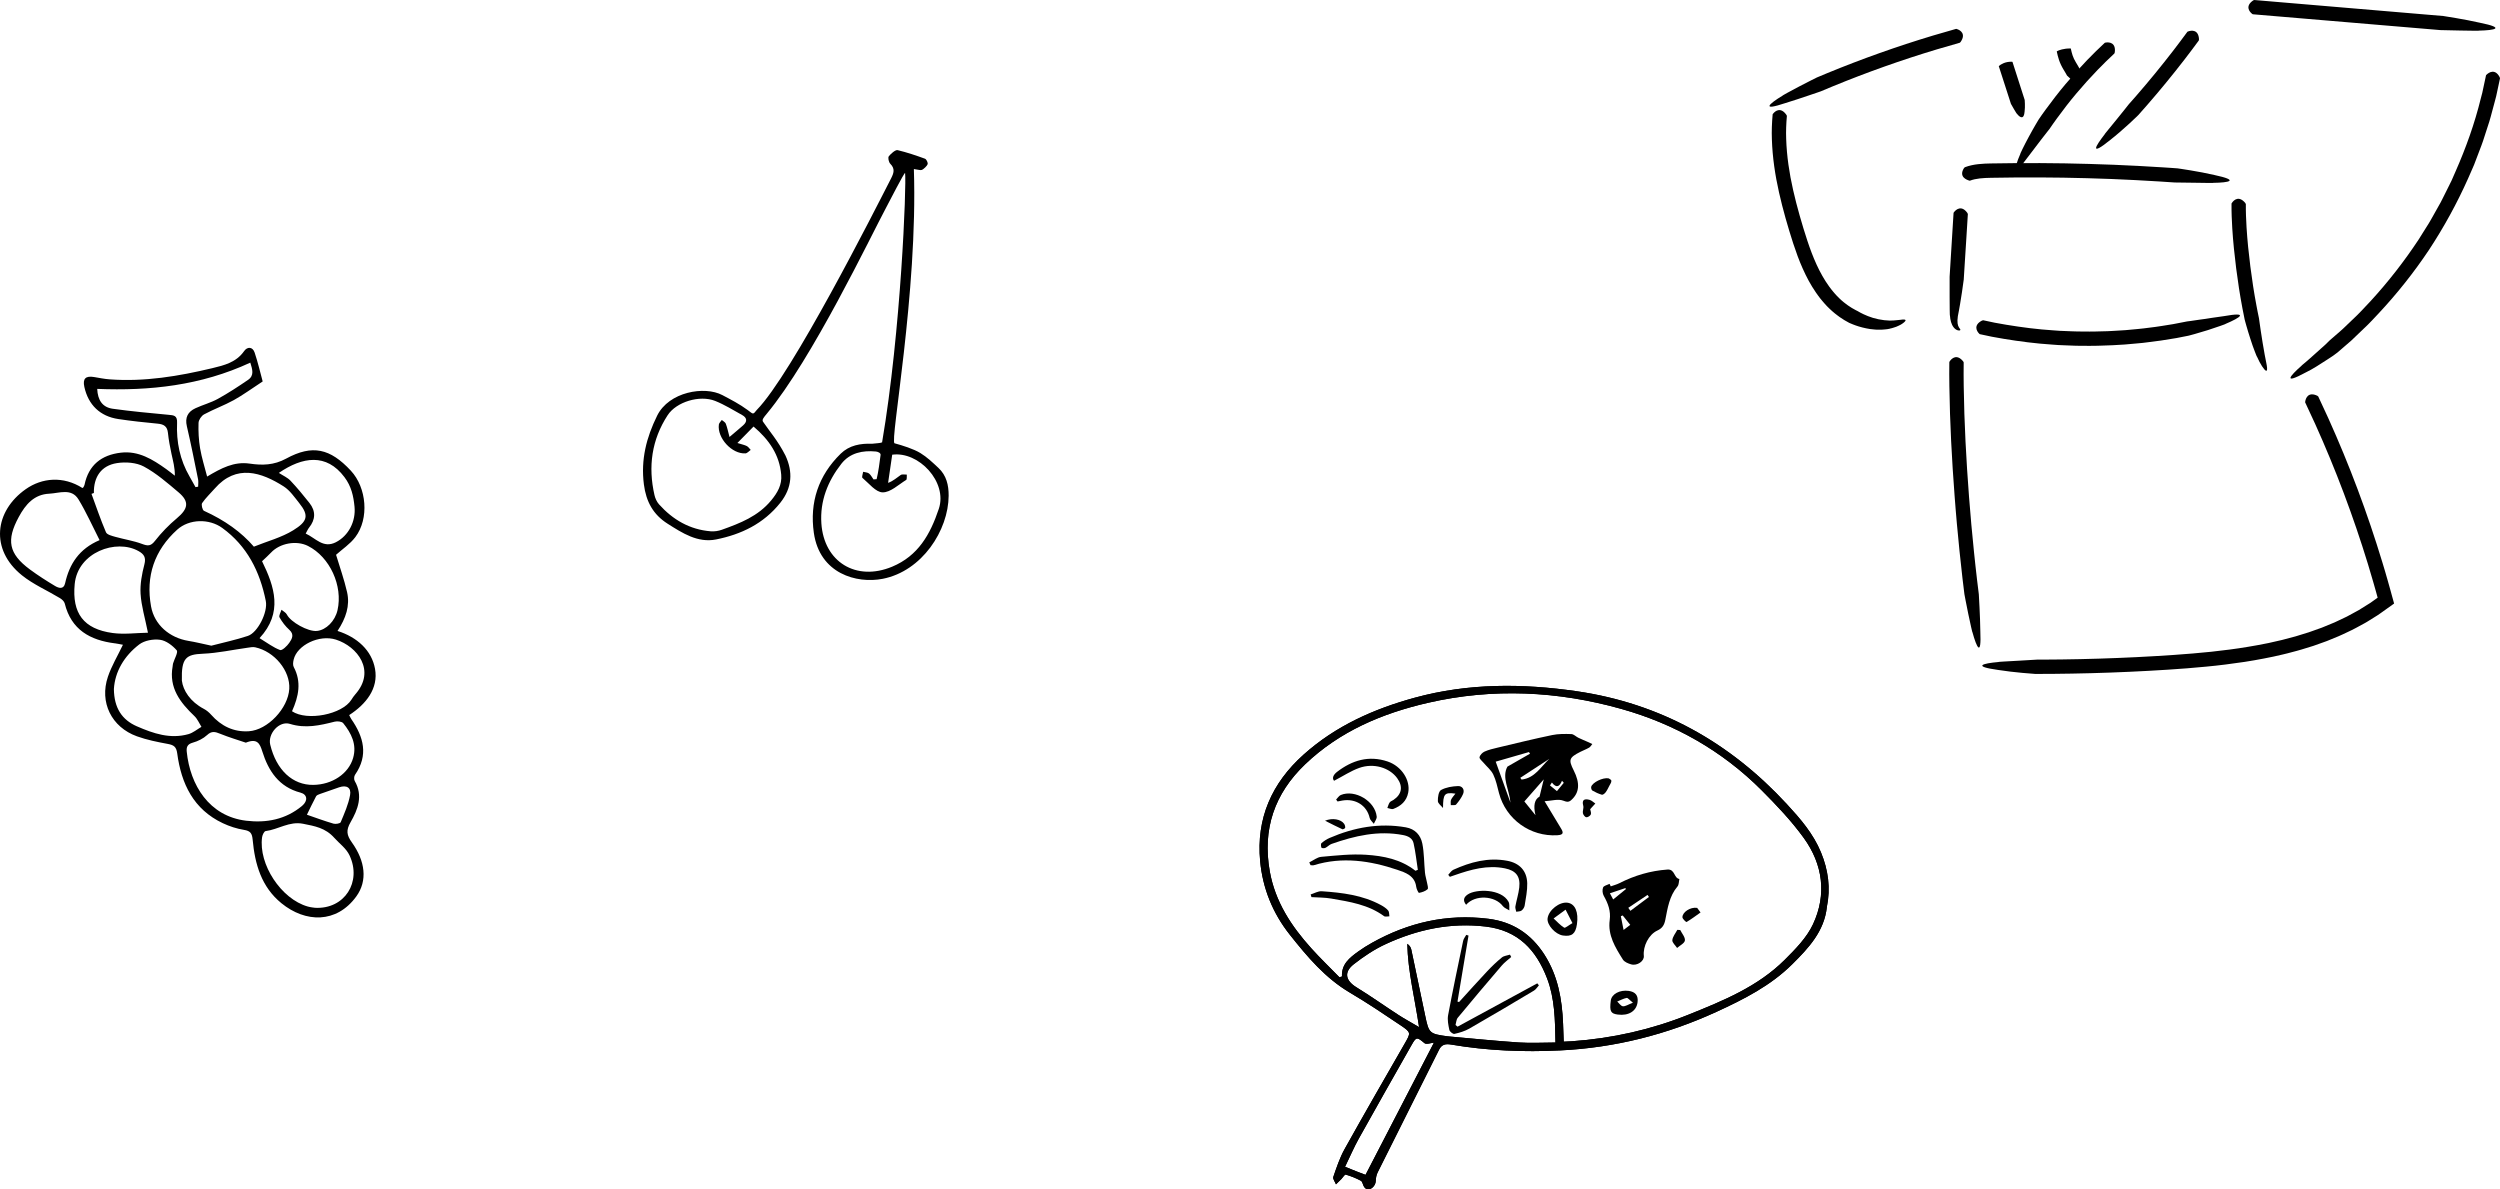 <?xml version="1.0" encoding="UTF-8"?>
<svg id="_レイヤー_2" data-name="レイヤー 2" xmlns="http://www.w3.org/2000/svg" width="218.598" height="104" xmlns:xlink="http://www.w3.org/1999/xlink" viewBox="0 0 218.598 104">
  <defs>
    <clipPath id="clippath">
      <path d="M159.741,79.305c-.229,2.128-1.599,3.588-3.024,5.003-1.9,1.886-4.244,3.071-6.645,4.172-4.335,1.988-8.886,3.134-13.638,3.367-3.197.157-6.4.029-9.568-.514-.476-.082-.809-0-1.032.446-1.793,3.581-3.592,7.159-5.377,10.744-.112.225-.155.502-.164.756-.013.378-.385.779-.745.713-.105-.019-.217-.129-.28-.227-.107-.167-.132-.443-.274-.52-.419-.228-.872-.406-1.33-.541-.08-.024-.245.257-.377.392-.153.157-.313.308-.47.462-.085-.219-.292-.48-.234-.649.285-.826.563-1.67.985-2.429,1.715-3.08,3.477-6.135,5.235-9.192.565-.983.604-1.002-.347-1.642-1.451-.976-2.904-1.955-4.409-2.842-2.169-1.278-3.737-3.145-5.268-5.074-1.503-1.896-2.372-4.06-2.595-6.436-.35-3.728,1.017-6.817,3.79-9.303,2.809-2.519,6.157-4.008,9.743-4.988,4.666-1.274,9.401-1.254,14.153-.562,7.321,1.066,13.386,4.471,18.377,9.877,1.179,1.277,2.306,2.578,2.98,4.216.635,1.544.852,3.118.512,4.771ZM117.118,85.45c.074-.022.148-.044.222-.066-.053-1.082.67-1.637,1.403-2.171.388-.283.8-.537,1.219-.772,3.169-1.775,6.543-2.556,10.176-2.105,2.146.267,3.755,1.337,4.912,3.148,1.174,1.839,1.537,3.888,1.624,6.015.021.517.038,1.035.057,1.583.29-.014.507-.022.724-.037,3.524-.247,6.935-1.015,10.208-2.332,3.011-1.211,6.039-2.443,8.392-4.788.936-.933,1.927-1.94,2.473-3.109,1.212-2.596.864-5.226-.8-7.535-1.082-1.5-2.379-2.862-3.69-4.177-3.447-3.456-7.613-5.806-12.265-7.116-5.554-1.564-11.235-1.841-16.907-.537-4.002.92-7.718,2.487-10.741,5.373-2.682,2.561-3.754,5.671-3.097,9.365.472,2.656,1.88,4.787,3.634,6.733.786.872,1.635,1.687,2.455,2.527ZM124.082,89.81c-.377-2.543-.979-4.87-1.03-7.284.212.149.314.325.354.515.411,1.925.813,3.853,1.214,5.78.316,1.52.374,1.578,1.908,1.787.065.009.131.015.196.021,2.028.179,4.054.389,6.085.524,1.056.07,2.122.007,3.2.004-.037-1.979-.057-3.846-.736-5.617-.95-2.477-2.529-4.181-5.347-4.52-3.084-.371-5.974.25-8.741,1.522-1.002.461-1.949,1.092-2.819,1.775-.88.691-.708,1.428.234,2.007,1.245.765,2.437,1.615,3.664,2.411.543.353,1.115.662,1.819,1.075ZM125.382,91.169c-.249.02-.662.181-.826.044-.658-.549-.711-.578-1.134.169-1.541,2.72-3.087,5.438-4.607,8.17-.432.777-.783,1.6-1.205,2.471.383.154.68.278.98.395.319.125.641.244.811.309,2.02-3.904,4.011-7.751,5.981-11.558Z"/>
    </clipPath>
  </defs>
  <g id="_レイヤー_1-2" data-name="レイヤー 1">
    <g>
      <path d="M79.908,14.782c.358,10.854-2.123,23.861-1.689,23.979.689.188,1.651.484,2.262.856.578.352,1.083.836,1.581,1.303.693.651.892,1.499.887,2.425-.017,3.027-2.323,6.592-5.762,7.265-2.286.447-5.517-.448-6.026-4.02-.379-2.659.398-5.011,2.346-6.917.763-.746,1.737-.909,2.75-.872.351-.047.73-.047.872-.121,1.656-9.722,2.141-22.57,2.011-23.557-.091-.014-1.34,2.434-1.627,2.971-1.39,2.594-6.479,13.281-10.472,18.09-.275.331-.421.507-.332.678.595.879,1.29,1.639,1.971,2.972.658,1.423.596,2.809-.448,4.124-1.458,1.836-3.423,2.774-5.623,3.212-1.598.318-2.947-.559-4.239-1.38-1.251-.795-1.874-1.915-2.069-3.435-.278-2.17.219-4.098,1.16-6.01,1.03-2.091,4.142-2.617,5.697-1.8.761.4,1.533.801,2.22,1.31.5.371.447.429.798-.014,3.067-3.121,10.274-17.378,11.733-20.228.244-.477.374-.853-.062-1.293-.138-.139-.223-.535-.13-.653.145-.185.565-.588.773-.538.811.194,1.606.463,2.39.749.128.047.269.343.233.477-.035.13-.351.455-.523.507-.127.038-.286-.027-.681-.08ZM63.788,38.208c.471-.4.835-.7,1.189-1.013.38-.335.355-.662-.087-.906-.775-.428-1.535-.904-2.353-1.231-1.364-.544-3.401.088-4.154,1.243-1.405,2.154-1.724,4.503-1.157,6.986.066.287.203.594.398.811,1.208,1.347,2.687,2.211,4.52,2.359.319.026.669-.025.971-.134,1.6-.573,3.169-1.177,4.313-2.563.564-.683.959-1.371.881-2.255-.152-1.731-1.047-3.043-2.418-4.208-.466.474-.889.905-1.413,1.439.407.127.631.169.825.269.135.07.228.22.339.335-.153.105-.301.293-.459.303-1.181.073-2.482-1.342-2.326-2.52.019-.143.169-.268.258-.401.121.108.299.193.35.328.128.338.199.698.322,1.158ZM76.374,41.919c.092-.006.185-.013.277-.019.153-.622.267-1.489.347-2.121.021-.168-.221-.28-.412-.299-1.16-.112-2.268.114-3.02,1.075-1.187,1.519-1.878,3.253-1.746,5.212.227,3.378,3.044,5.092,6.185,3.786,2.273-.946,3.335-2.817,4.085-5.064.78-2.338-1.756-5.049-4.076-4.73-.122.839-.241,1.651-.359,2.463.46-.166.762-.459,1.105-.69.127-.085.351-.026.531-.032-.016.16.025.415-.058.466-.673.414-1.372,1.095-2.056,1.086-.598-.007-1.199-.789-1.766-1.266-.075-.063.036-.348.061-.531.174.046.384.047.514.149.164.128.263.339.39.514Z"/>
      <path d="M10.05,56.254c-2.171-.273-3.822-1.188-4.39-3.488-.045-.181-.244-.361-.417-.466-1.108-.67-2.328-1.194-3.326-1.997-2.802-2.256-2.395-5.61.333-7.53,1.426-1.003,3.285-1.163,4.955-.103.032-.021.066-.031.078-.052.041-.073.091-.148.108-.228.357-1.732,1.486-2.612,3.179-2.809,1.547-.18,2.777.588,3.965,1.437.257.184.502.384.753.577.01-.718-.164-1.306-.292-1.904-.13-.608-.248-1.223-.311-1.841-.058-.568-.359-.754-.886-.804-1.154-.109-2.309-.233-3.455-.405-1.596-.239-2.623-1.238-2.969-2.811-.159-.724.113-.99.865-.86.445.077.891.167,1.34.2,3.057.227,6.04-.273,8.993-.98,1.035-.248,2.089-.509,2.774-1.492.274-.394.741-.397.918.131.289.862.493,1.753.703,2.524-.965.63-1.718,1.186-2.529,1.634-.837.462-1.748.789-2.59,1.243-.237.127-.48.486-.489.747-.024.739.012,1.492.136,2.221.142.836.405,1.653.614,2.472,1.236-.734,2.35-1.334,3.728-1.132,1.091.16,2.108.146,3.176-.435,2.305-1.255,3.852-.891,5.661,1.051,1.391,1.493,1.619,4.193.395,5.811-.463.612-1.145,1.059-1.686,1.545.32,1.064.708,2.147.963,3.262.271,1.187-.103,2.289-.834,3.397,1.721.545,2.989,1.703,3.279,3.314.31,1.721-.787,3.09-2.259,4.043.079.152.121.257.183.348,1.08,1.56,1.52,3.156.327,4.874-.089.129-.105.405-.027.538.751,1.294.273,2.502-.361,3.605-.41.713-.348,1.126.119,1.779,1.155,1.617,1.389,3.333.374,4.723-1.729,2.367-4.439,2.295-6.54.584-1.757-1.431-2.319-3.424-2.516-5.551-.052-.559-.192-.771-.757-.862-.634-.102-1.271-.31-1.853-.585-2.568-1.211-3.631-3.451-3.986-6.102-.078-.585-.304-.732-.82-.828-.912-.169-1.835-.353-2.704-.667-2.224-.803-3.291-2.974-2.537-5.206.319-.945.847-1.82,1.314-2.798-.257-.047-.475-.098-.695-.126ZM21.681,55.6c.837-.277,1.76-2.059,1.559-3.058-.515-2.564-1.63-4.803-3.809-6.381-1.149-.832-2.891-.791-3.936.152-1.995,1.801-2.765,4.075-2.287,6.712.292,1.611,1.615,2.741,3.269,3.014.637.105,1.265.263,2.003.419,1.029-.27,2.135-.504,3.201-.857ZM17.831,61.987c.236.124.455.31.633.511.878.991,1.967,1.526,3.291,1.442,1.652-.104,3.44-2.011,3.539-3.702.093-1.578-1.285-3.272-2.983-3.639-.209-.045-.444.008-.664.038-1.305.18-2.604.471-3.914.525-1.472.06-1.885.376-1.83,2.351.102.852.726,1.846,1.927,2.474ZM19.244,64.157c-.429-.175-.732-.26-1.131.111-.338.314-.805.543-1.254.668-.472.132-.572.382-.53.796.292,2.9,1.951,5.64,5.189,6.03,1.774.214,3.469-.106,4.896-1.298.525-.439.471-.997-.135-1.156-1.894-.496-2.808-1.897-3.346-3.611-.216-.688-.44-1.162-1.438-.759-.673-.229-1.478-.466-2.252-.781ZM30.572,74.813c-.301-.646-.887-1.041-1.332-1.543-.788-.888-1.717-1.034-2.737-1.24-1.2-.242-2.173.5-3.279.64-.126.016-.279.334-.306.528-.33,2.381,1.673,5.416,3.994,6.068.269.076.554.096.646.112,2.591.13,4.079-2.277,3.014-4.564ZM6.861,43.665c-.613-1.008-1.684-.537-2.554-.497-1.313.061-2.064.92-2.669,2.04-1.092,2.021-.897,3.202.983,4.589.704.52,1.446.994,2.197,1.443.314.187.749.322.874-.238.378-1.691,1.229-3.013,3.015-3.773-.635-1.244-1.167-2.449-1.846-3.565ZM22.694,55.799c.687.418,1.208.822,1.798,1.04.174.064.613-.353.805-.635.223-.326.462-.716.005-1.128-.342-.308-.637-.693-.861-1.094-.081-.145.106-.44.171-.666.161.139.385.246.473.421.329.657,1.852,1.511,2.628,1.432.807-.082,1.582-.864,1.799-1.815.486-2.13-.671-4.65-2.578-5.615-1.013-.513-2.465-.247-3.237.581-.228.245-.482.465-.783.753,1.092,2.228,1.847,4.498-.22,6.726ZM9.268,46.543c.092.213.524.315.818.399.774.219,1.583.338,2.333.618.495.184.756.214,1.123-.255.567-.725,1.221-1.401,1.927-1.991.994-.831,1.106-1.454.141-2.267-.964-.812-1.933-1.663-3.031-2.253-.658-.354-1.595-.419-2.357-.3-1.373.216-2.039,1.216-2.013,2.612-.07.026-.139.052-.209.078.414,1.124.796,2.261,1.268,3.36ZM11.978,63.512c1.432.625,2.909,1.129,4.498.681.407-.115.76-.42,1.138-.638-.199-.315-.346-.686-.608-.935-1.252-1.192-2.251-2.476-1.911-4.358.015-.083.013-.171.037-.251.118-.397.463-.984.319-1.149-.369-.424-.928-.848-1.459-.92-.587-.079-1.361.059-1.819.409-1.323,1.011-2.124,2.39-2.214,3.9.019,1.656.703,2.689,2.017,3.262ZM12.292,51.938c-.053-.855.115-1.748.333-2.587.158-.608-.032-.892-.507-1.161-1.955-1.105-5.325.101-5.587,2.884-.241,2.547.769,3.927,3.319,4.276,1.007.138,2.054-.009,3.087-.026-.263-1.313-.579-2.342-.644-3.386ZM25.637,46.369c1.263-.778,1.393-1.296.532-2.372-.417-.522-.818-1.117-1.363-1.465-1.952-1.244-4.143-1.973-6.027.183-.37.424-.789.813-1.105,1.274-.092.135.025.614.163.677q2.732,1.238,4.361,3.134c1.185-.478,2.409-.797,3.439-1.431ZM30.727,61.181c.104-.167.217-.332.348-.48,1.819-2.061.174-4.177-1.702-4.774-1.463-.466-3.399.485-3.695,1.745-.049.208-.086.478.005.649.693,1.304.434,2.568-.15,3.87,1.314.883,4.387.285,5.194-1.01ZM8.5,34.005c.046.994.464,1.611,1.357,1.736,1.616.226,3.243.374,4.869.528.464.044.787.047.758.705-.074,1.653.247,3.241,1.092,4.693.178.306.346.618.519.927.077-.013.154-.026.231-.039,0-.215.036-.437-.006-.644-.315-1.549-.62-3.101-.981-4.64-.181-.772.089-1.272.759-1.579.641-.294,1.337-.478,1.951-.816.91-.502,1.785-1.074,2.643-1.662.561-.384.374-.921.195-1.506-4.331,2.009-8.803,2.482-13.386,2.296ZM30.877,66.274c.34-1.172-.156-2.158-.864-3.038-.123-.153-.519-.193-.751-.134-1.292.327-2.547.618-3.907.195-.944-.294-1.957.863-1.726,1.818.537,2.217,1.956,3.54,3.769,3.515,1.645-.023,3.077-.967,3.48-2.356ZM29.363,47.415c1.114-.562,1.762-1.832,1.636-3.111-.092-.932-.272-1.773-.883-2.587-1.58-2.103-3.661-1.784-5.732-.367.378.246.755.406,1.013.678.586.62,1.132,1.281,1.661,1.951.568.719.536,1.452-.041,2.168-.101.126-.162.284-.287.508.874.398,1.525,1.32,2.632.761ZM29.153,72.018c.192.057.589-.009.637-.125.322-.771.672-1.553.82-2.366.122-.666-.309-.907-.958-.685-.559.191-1.118.382-1.674.583-.124.045-.286.103-.34.203-.294.552-.561,1.12-.801,1.611.736.253,1.518.543,2.316.778Z"/>
      <g>
        <g>
          <path d="M159.741,79.305c-.229,2.128-1.599,3.588-3.024,5.003-1.9,1.886-4.244,3.071-6.645,4.172-4.335,1.988-8.886,3.134-13.638,3.367-3.197.157-6.4.029-9.568-.514-.476-.082-.809-0-1.032.446-1.793,3.581-3.592,7.159-5.377,10.744-.112.225-.155.502-.164.756-.013.378-.385.779-.745.713-.105-.019-.217-.129-.28-.227-.107-.167-.132-.443-.274-.52-.419-.228-.872-.406-1.33-.541-.08-.024-.245.257-.377.392-.153.157-.313.308-.47.462-.085-.219-.292-.48-.234-.649.285-.826.563-1.67.985-2.429,1.715-3.08,3.477-6.135,5.235-9.192.565-.983.604-1.002-.347-1.642-1.451-.976-2.904-1.955-4.409-2.842-2.169-1.278-3.737-3.145-5.268-5.074-1.503-1.896-2.372-4.06-2.595-6.436-.35-3.728,1.017-6.817,3.79-9.303,2.809-2.519,6.157-4.008,9.743-4.988,4.666-1.274,9.401-1.254,14.153-.562,7.321,1.066,13.386,4.471,18.377,9.877,1.179,1.277,2.306,2.578,2.98,4.216.635,1.544.852,3.118.512,4.771ZM117.118,85.45c.074-.022.148-.044.222-.066-.053-1.082.67-1.637,1.403-2.171.388-.283.8-.537,1.219-.772,3.169-1.775,6.543-2.556,10.176-2.105,2.146.267,3.755,1.337,4.912,3.148,1.174,1.839,1.537,3.888,1.624,6.015.021.517.038,1.035.057,1.583.29-.014.507-.022.724-.037,3.524-.247,6.935-1.015,10.208-2.332,3.011-1.211,6.039-2.443,8.392-4.788.936-.933,1.927-1.94,2.473-3.109,1.212-2.596.864-5.226-.8-7.535-1.082-1.5-2.379-2.862-3.69-4.177-3.447-3.456-7.613-5.806-12.265-7.116-5.554-1.564-11.235-1.841-16.907-.537-4.002.92-7.718,2.487-10.741,5.373-2.682,2.561-3.754,5.671-3.097,9.365.472,2.656,1.88,4.787,3.634,6.733.786.872,1.635,1.687,2.455,2.527ZM124.082,89.81c-.377-2.543-.979-4.87-1.03-7.284.212.149.314.325.354.515.411,1.925.813,3.853,1.214,5.78.316,1.52.374,1.578,1.908,1.787.065.009.131.015.196.021,2.028.179,4.054.389,6.085.524,1.056.07,2.122.007,3.2.004-.037-1.979-.057-3.846-.736-5.617-.95-2.477-2.529-4.181-5.347-4.52-3.084-.371-5.974.25-8.741,1.522-1.002.461-1.949,1.092-2.819,1.775-.88.691-.708,1.428.234,2.007,1.245.765,2.437,1.615,3.664,2.411.543.353,1.115.662,1.819,1.075ZM125.382,91.169c-.249.02-.662.181-.826.044-.658-.549-.711-.578-1.134.169-1.541,2.72-3.087,5.438-4.607,8.17-.432.777-.783,1.6-1.205,2.471.383.154.68.278.98.395.319.125.641.244.811.309,2.02-3.904,4.011-7.751,5.981-11.558Z"/>
          <g clip-path="url(#clippath)">
            <path d="M159.741,79.305c.34-1.653.123-3.227-.512-4.771-.674-1.638-1.802-2.939-2.98-4.216-4.991-5.406-11.056-8.811-18.377-9.877-4.752-.692-9.487-.713-14.153.562-3.587.98-6.934,2.469-9.743,4.988-2.773,2.487-4.14,5.575-3.79,9.303.223,2.376,1.091,4.54,2.595,6.436,1.53,1.93,3.099,3.796,5.268,5.074,1.505.887,2.958,1.866,4.409,2.842.951.639.912.658.347,1.642-1.758,3.057-3.519,6.111-5.235,9.192-.423.759-.7,1.603-.985,2.429-.058.169.149.43.234.649.157-.154.316-.305.47-.462.132-.135.297-.416.377-.392.458.135.911.313,1.33.541.142.077.167.353.274.52.063.098.174.208.28.227.361.066.732-.335.745-.713.009-.255.052-.531.164-.756,1.785-3.585,3.584-7.163,5.377-10.744.223-.446.556-.528,1.032-.446,3.168.543,6.371.671,9.568.514,4.752-.233,9.303-1.379,13.638-3.367,2.401-1.101,4.745-2.286,6.645-4.172,1.425-1.415,2.795-2.875,3.024-5.003Z"/>
          </g>
        </g>
        <path d="M135.058,70.06c.553.918.985,1.648,1.431,2.37.242.391.217.569-.31.602-2.365.146-4.507-1.391-5.109-3.688-.144-.549-.258-1.12-.502-1.625-.186-.385-.558-.68-.842-1.019-.134-.16-.381-.351-.356-.488.035-.19.247-.408.438-.494.355-.161.745-.251,1.128-.342,1.591-.378,3.18-.769,4.78-1.102.545-.114,1.124-.106,1.685-.087.203.007.395.218.601.318.265.128.539.238.808.357.141.063.279.13.419.195-.09.107-.161.246-.275.313-.244.143-.514.24-.766.369-.993.505-1.057.69-.583,1.628.566,1.122.502,1.943-.209,2.584-.226.204-.384.184-.715.056-.436-.168-1.007.014-1.621.052ZM133.784,65.902c-.032-.047-.063-.095-.095-.142-.978.282-1.957.565-2.906.839.453,1.257.871,2.419,1.29,3.58-.094-1.134-.785-2.189-.267-3.144.767-.439,1.372-.786,1.978-1.133ZM134.617,69.652c.144-.589.25-1.028.367-1.505-.533.608-1.035,1.18-1.694,1.932.257.318.614.759.971,1.2q-.304-1.262.357-1.626ZM132.934,68.011c.037.051.074.103.111.154,1.154-.125,1.683-1.114,2.423-1.809-.845.552-1.689,1.104-2.534,1.655ZM135.696,68.422c-.055.085-.111.169-.166.254.202.167.404.333.607.5.2-.242.4-.485.599-.727-.052-.061-.104-.121-.156-.182-.208.505-.477.687-.884.155Z"/>
        <path d="M140.842,77.503c.255-.093.523-.16.763-.282,1.321-.673,2.707-1.081,4.195-1.188.672-.048.549.746,1.044.826-.052.221-.035.499-.166.653-.718.847-.862,1.895-1.065,2.918-.089.448-.258.734-.694.935-.76.35-1.272,1.381-1.184,2.22.047.45-.577.891-1.11.738-.262-.075-.587-.208-.719-.417-.66-1.054-1.337-2.123-1.154-3.459.107-.781-.142-1.451-.52-2.114-.114-.2-.143-.527-.059-.734.063-.156.368-.215.565-.317.034.074.069.147.103.221ZM144.181,78.431c-.04-.06-.081-.121-.121-.181-.562.377-1.124.754-1.686,1.131.062.087.125.174.187.261.54-.404,1.08-.807,1.621-1.211ZM142.549,80.869c-.253-.315-.456-.568-.66-.822-.055.021-.109.042-.164.064.073.368.146.737.239,1.204.277-.211.427-.326.584-.446ZM141.056,78.648c.42-.343.766-.625,1.112-.907-.015-.029-.03-.059-.045-.088-.437.147-.875.294-1.355.455.099.187.177.332.287.54Z"/>
        <path d="M114.484,75.405c.348-.168.686-.452,1.046-.484,1.301-.116,2.617-.265,3.913-.181,1.526.099,3.048.396,4.321,1.399.07-.027.141-.054.211-.081-.119-.776-.201-1.561-.373-2.325-.097-.429-.448-.626-.917-.716-2.173-.416-4.224.065-6.249.773-.199.07-.355.256-.549.348-.096.045-.321.031-.34-.016-.048-.118-.069-.336.001-.397.211-.184.456-.346.714-.457,2.132-.92,4.338-1.33,6.658-.928.824.143,1.302.688,1.449,1.43.164.828.147,1.69.23,2.535.029.293.127.578.179.869.035.197.135.499.047.579-.194.175-.482.27-.746.319-.051.009-.223-.337-.246-.531-.119-.982-.976-1.258-1.653-1.486-2.375-.798-4.81-1.166-7.29-.404-.09.028-.197.001-.297-0-.036-.081-.073-.162-.109-.243Z"/>
        <path d="M126.633,76.494c.148-.151.269-.362.449-.443,1.496-.675,3.043-1.096,4.704-.786,1.083.202,1.727.878,1.754,1.973.016.646-.124,1.299-.225,1.944-.025.158-.141.337-.27.434-.117.088-.308.076-.466.108-.028-.156-.103-.321-.077-.467.1-.555.279-1.099.341-1.657.109-.976-.294-1.477-1.246-1.671-1.544-.315-2.987.102-4.42.601-.134.047-.268.092-.402.138-.048-.058-.095-.116-.143-.174Z"/>
        <path d="M116.647,68.27c-.21-.251-.022-.556.257-.772,1.322-1.021,2.786-1.467,4.428-.914,1.225.412,2.007,1.646,1.802,2.718-.144.752-.639,1.177-1.304,1.43-.142.054-.346-.052-.521-.084.064-.162.105-.341.201-.481.069-.1.214-.145.324-.217.742-.489.863-1.177.336-1.906-.669-.924-2.058-1.349-3.323-.897-.729.26-1.392.704-2.2,1.125Z"/>
        <path d="M114.601,78.21c.324-.099.654-.302.97-.28,1.792.125,3.576.333,5.192,1.217.227.124.455.278.621.471.098.114.073.333.104.505-.158-.002-.364.061-.467-.015-1.377-1.011-3.007-1.26-4.622-1.539-.566-.098-1.15-.087-1.726-.125-.024-.078-.047-.156-.071-.234Z"/>
        <path d="M137.885,80.826c-.121.827-.448,1.086-1.221.974-.664-.097-1.411-.925-1.345-1.49.085-.732,1.046-1.484,1.758-1.376.655.099.965.825.808,1.893ZM137.495,80.716c-.246-.481-.423-.829-.601-1.176-.349.256-.698.512-1.048.768.302.277.579.593.921.804.094.058.382-.2.728-.396Z"/>
        <path d="M141.469,88.714c-.639-.083-.743-.286-.623-1.224.073-.57.783-.955,1.562-.847.597.083.851.404.78.986-.094.777-.776,1.207-1.719,1.084ZM142.783,87.676c-.306-.242-.45-.439-.549-.419-.285.058-.552.204-.826.316.164.147.317.396.494.414.218.022.455-.148.882-.311Z"/>
        <path d="M128.194,79.113c-.338-.418-.155-.702.15-.907.723-.488,2.943-.507,3.563.649.109.204.05.498.069.75-.194-.125-.442-.209-.572-.381-.686-.91-2.415-1.018-3.21-.11Z"/>
        <path d="M116.829,69.911c.135-.135.246-.329.41-.397,1.241-.514,2.998.534,3.139,1.883.021.201-.161.423-.25.636-.126-.171-.323-.326-.365-.515-.241-1.076-1.22-1.716-2.384-1.52-.142.024-.283.055-.425.083-.042-.057-.083-.113-.125-.17Z"/>
        <path d="M127.261,69.394c-.963-.132-1.079.019-1.084,1.26-.16-.202-.445-.4-.451-.607-.011-.333.064-.851.279-.97.43-.237.978-.324,1.483-.344.375-.015.605.313.44.697-.143.333-.37.64-.608.917-.074.087-.305.039-.464.053.004-.158-.035-.335.023-.468.082-.187.238-.343.382-.538Z"/>
        <path d="M140.661,68.059c.034.027.225.109.235.208.014.139-.101.295-.174.437-.101.198-.197.402-.329.578-.075.101-.242.234-.325.209-.289-.084-.57-.213-.831-.365-.077-.045-.131-.238-.102-.335.11-.37,1.001-.828,1.526-.733Z"/>
        <path d="M148.398,79.384c.048.065.172.233.296.401-.404.287-.801.584-1.225.838-.031.019-.357-.272-.359-.421-.006-.43.676-.913,1.288-.818Z"/>
        <path d="M146.918,81.321c.151.307.445.632.408.914-.032.244-.44.438-.682.654-.15-.229-.437-.471-.417-.683.03-.311.28-.601.436-.901.085.005.169.01.254.016Z"/>
        <path d="M139.043,70.754c.021.129.114.324.058.458-.051.124-.271.265-.397.248-.117-.015-.271-.216-.297-.356-.038-.205.086-.445.033-.64-.151-.55.115-.641.543-.528.186.049.341.213.511.324-.131.144-.263.288-.451.494Z"/>
        <path d="M115.859,71.763c.657-.273,1.388-.124,1.664.262.069.096.11.238.1.353-.005.055-.191.157-.246.132-.474-.216-.937-.457-1.517-.747Z"/>
        <path d="M127.449,89.771c2.324-1.263,4.648-2.526,6.971-3.789.046.059.093.117.139.176-.141.155-.256.355-.428.458-1.878,1.121-3.759,2.239-5.657,3.326-.396.227-.858.36-1.306.462-.121.027-.407-.199-.438-.347-.09-.423-.185-.883-.108-1.296.407-2.171.862-4.332,1.314-6.494.039-.186.179-.35.272-.524.066.021.132.042.198.063-.322,1.923-.643,3.847-.965,5.77.046.014.091.028.137.042.817-.897,1.625-1.803,2.456-2.686.404-.43.833-.842,1.29-1.214.182-.148.469-.167.708-.245.035.069.071.138.106.207-.276.247-.585.466-.824.745-1.295,1.511-2.58,3.032-3.849,4.566-.13.157-.133.419-.195.633.059.049.119.098.178.146Z"/>
      </g>
      <g>
        <path d="M179.842,4.497c-.001-.006-.001-.008.027-.022.162-.092.596-.242,1.149-.237.01 0.0.047.002.053.006.001.003.008.036.019.091.011.056.029.131.051.219.045.177.111.394.204.586.045.098.1.195.16.296.065.108.125.21.177.296.054.091.099.174.13.229.03.057.047.09.047.09,0,0,.018.1.021.24.006.139-.005.317-.045.47-.092.496-.419.421-.645.256-.007.016-.119-.094-.228-.202-.111-.107-.224-.208-.224-.208,0,0-.012-.026-.038-.071-.025-.045-.06-.109-.108-.189-.051-.085-.11-.184-.174-.29-.068-.116-.144-.249-.211-.394-.137-.288-.226-.585-.281-.8-.057-.217-.081-.359-.084-.368Z"/>
        <path d="M184.023,3.759c.023-.021.031-.029.082-.034.329-.064.921.008.81.849-.002.015-.019.08-.036.103-.502.462-.985.944-1.463,1.432-.64.664-1.258,1.35-1.853,2.055-.595.705-1.159,1.436-1.702,2.182l-.333.463-.323.47s-.073.092-.196.247c-.121.156-.292.374-.488.626-.387.508-.876,1.149-1.282,1.682-.339.455-.565.751-.725.906-.159.156-.241.175-.267.095-.026-.081.007-.261.079-.505.037-.122.082-.26.138-.408.057-.147.123-.305.194-.469-.049.058.315-.713.733-1.48.204-.386.426-.767.591-1.056.081-.145.156-.262.205-.346.05-.083.079-.131.079-.131l.287-.416.295-.41c.56-.77,1.142-1.524,1.755-2.253.613-.729,1.25-1.437,1.911-2.122.492-.504.991-1.002,1.509-1.479Z"/>
        <path d="M191.249,2.798c.018-.024.025-.033.073-.047.305-.116.911-.173.957.679.001.016-.004.083-.017.11-.412.564-.834,1.121-1.259,1.675-1.049,1.358-2.138,2.685-3.265,3.979-.257.293-.513.586-.773.875,0,0-.343.338-.823.778-.48.44-1.096.98-1.632,1.396-.889.725-1.228.866-1.23.697-.004-.172.33-.653.761-1.21-.061.043.48-.599,1.019-1.265.272-.331.54-.67.744-.923.202-.255.337-.427.337-.427.221-.244.435-.494.653-.741,1.11-1.276,2.182-2.585,3.215-3.924.418-.547.834-1.095,1.24-1.651Z"/>
        <path d="M174.775,5.795c-.002-.009-.003-.012.022-.032.144-.132.541-.384,1.115-.365.01 0.0.05.005.057.012.015.045,1.07,3.335,1.07,3.335,0,0,.05.575-.01,1.009-.049.719-.395.55-.664.2-.013.05-.53-.872-.53-.872,0,0-1.046-3.241-1.06-3.287Z"/>
        <path d="M172.255,15.794c-.023.009-.031.012-.072-.005-.069-.021-.15-.05-.235-.094-.083-.042-.171-.099-.242-.176-.072-.076-.127-.176-.138-.307-.01-.132.025-.301.154-.502.009-.014.06-.073.091-.09.39-.147.783-.223,1.162-.266.378-.043.745-.055,1.096-.062,2.87-.052,5.739-.043,8.607.042,1.434.042,2.867.097,4.3.174.716.039,1.432.078,2.148.126l.661.043.613.044s.119.017.318.046c.199.029.478.071.798.126.64.105,1.444.254,2.103.408,2.239.478,1.304.668-.106.687.072.021-.77.003-1.629-.009-.859-.011-1.736-.023-1.736-.023l-1.352-.09c-.699-.044-1.398-.085-2.097-.12-1.399-.073-2.798-.127-4.198-.165-2.8-.079-5.603-.087-8.401-.035-.679.013-1.32.049-1.841.248Z"/>
        <path d="M170.815,18.639c.002-.03.003-.041.036-.079.194-.265.674-.635,1.172.056.009.013.041.072.045.101l-.129,2.076-.158,2.492-.072,1.157s-.062.474-.157,1.114c-.048.32-.104.681-.166,1.045-.032.182-.064.364-.096.543-.033.173-.066.343-.097.506-.038.258-.043.467-.022.625.02.159.066.267.115.348.049.08.099.131.119.174.021.041.011.07-.027.09-.04.015-.119.023-.224-.014-.103-.037-.229-.121-.329-.251-.102-.129-.178-.293-.23-.47-.052-.177-.08-.368-.093-.564-.004.02-.009-.023-.013-.114-.003-.084-.006-.208-.008-.364-.002-.31-.005-.736-.008-1.167-0-.862-0-1.741-0-1.741l.061-.993.154-2.493.128-2.076Z"/>
        <path d="M173.139,29.228c-.03-.007-.041-.009-.074-.047-.239-.232-.519-.757.238-1.149.014-.007.077-.03.106-.029l1.002.213,1.009.179c1.378.227,2.765.408,4.161.494l.523.038.524.021c.349.012.698.034,1.047.037l1.048.008c.175.004.349-.001.524-.006l.524-.014.524-.013c.175-.005.349-.019.523-.028.349-.022.698-.039,1.046-.064.696-.067,1.393-.119,2.085-.217.695-.077,1.383-.2,2.073-.309l1.23-.238s.029-.004.083-.01c.054-.007.133-.014.23-.03.196-.029.47-.069.786-.115.159-.022.327-.044.502-.068.174-.025.353-.057.533-.084.36-.057.728-.105,1.06-.151,1.115-.199,1.486-.17,1.409-.02-.076.15-.601.421-1.26.699.076-.004-.727.275-1.557.546-.418.124-.841.25-1.159.344-.159.049-.294.08-.388.105-.094.024-.148.038-.148.038l-.599.117-.3.059-.075.015-.052.01c-.022.005-.044.008-.065.011l-.262.042-1.047.168c-.35.052-.701.091-1.052.137l-.526.066-.528.049c-.352.031-.704.069-1.056.094-.706.041-1.411.092-2.118.1-.707.029-1.414.011-2.121.008-.353-.01-.707-.027-1.06-.041-.177-.008-.353-.013-.53-.023l-.529-.039c-1.412-.09-2.816-.272-4.211-.502l-1.039-.184-1.032-.219Z"/>
        <path d="M195.119,17.835c.001-.032.001-.043.032-.084.09-.142.251-.311.455-.356.205-.046.452.031.719.355.01.012.045.068.05.096-.01.333.008.675.013,1.013.013.34.031.68.049,1.021.07,1.143.189,2.288.333,3.43.145,1.141.318,2.28.532,3.408.065.377.149.748.223,1.123,0,0,.004.029.011.083.007.054.017.132.032.229.028.196.068.47.113.785.049.315.105.67.161,1.03.031.179.062.358.093.534.029.177.055.351.088.512.06.273.097.506.135.691.039.185.062.33.071.44.017.221-.017.299-.097.269-.151-.061-.493-.564-.782-1.227.006.038-.079-.142-.186-.437-.055-.148-.121-.324-.191-.514-.067-.191-.133-.398-.202-.606-.142-.416-.257-.84-.354-1.159-.048-.159-.084-.293-.108-.387-.025-.094-.039-.148-.039-.148-.066-.329-.139-.658-.196-.989-.22-1.156-.396-2.316-.545-3.481-.147-1.165-.269-2.333-.342-3.51-.019-.352-.038-.704-.051-1.057-.005-.355-.023-.707-.014-1.067Z"/>
        <path d="M170.449,31.679c.001-.031.001-.042.031-.082.179-.279.638-.665,1.173-.003.01.012.045.069.05.098l-.006,1.032.009,1.033c.045,3.228.219,6.462.465,9.688.126,1.613.266,3.226.435,4.834.079.805.175,1.608.265,2.412l.156,1.273s.025.476.059,1.118c.026.644.071,1.454.073,2.128.101,2.276-.317,1.437-.692.063-.002.075-.187-.751-.364-1.599-.084-.424-.17-.853-.234-1.176-.064-.323-.102-.54-.102-.54l-.171-1.405c-.09-.796-.181-1.592-.26-2.389-.085-.797-.154-1.594-.23-2.392-.066-.798-.14-1.596-.196-2.394-.243-3.194-.413-6.394-.459-9.605l-.01-1.047.006-1.048Z"/>
        <path d="M197.006,1.25c-.03-.003-.041-.004-.079-.037-.261-.2-.62-.688.082-1.171.013-.009.073-.04.102-.042l2.073.176,14.462,1.224s1.891.288,3.208.591c2.24.457,1.312.657-.102.687.144.04-3.374-.047-3.374-.047l-14.299-1.206-2.073-.175Z"/>
        <path d="M217.367,6.611c.007-.029.009-.04.047-.073.23-.229.763-.544,1.155.209.007.014.03.078.029.107l-.221,1.033-.111.517c-.039.172-.089.34-.134.511l-.231.859-.115.43c-.039.143-.074.287-.123.427l-.548,1.692c-.043.142-.098.28-.15.418l-.158.416-.316.831-.158.416c-.056.137-.118.272-.177.408l-.357.814c-.967,2.164-2.111,4.248-3.414,6.229-1.317,1.972-2.796,3.833-4.415,5.564-.41.428-.803.872-1.241,1.273l-.642.615-.321.308c-.054.051-.106.103-.161.153l-.168.146-1.032.893s-.097.073-.26.194c-.041.03-.086.063-.134.099-.05.033-.105.069-.162.108-.115.076-.243.16-.381.25-.552.355-1.236.812-1.854,1.107-1.014.548-1.366.628-1.336.459.031-.169.442-.588.969-1.048-.034.015.111-.109.348-.303.12-.094.255-.217.401-.349.147-.131.304-.273.463-.414.316-.285.641-.564.876-.785.231-.226.386-.378.386-.378l.448-.388.224-.194.192-.166c.107-.092.215-.184.315-.284l1.224-1.174c.104-.096.2-.2.297-.303l.291-.308.582-.617c1.528-1.668,2.923-3.457,4.171-5.344l.902-1.437c.078-.118.144-.243.214-.366l.208-.37.415-.74.208-.37c.068-.124.127-.252.192-.378l.379-.759c.125-.253.254-.505.377-.76l.34-.777c.913-2.068,1.678-4.206,2.216-6.403.043-.165.092-.329.13-.495l.107-.501.214-1.001Z"/>
        <path d="M171.018,2.531c.03-.008.04-.011.087.008.317.096.817.429.33,1.126-.009.013-.054.063-.08.075-.664.183-1.326.376-1.986.574-3.085.928-6.124,2.007-9.104,3.231l-1.063.444s-.112.039-.3.104c-.189.064-.453.154-.758.257-.609.207-1.378.465-2.023.66-1.081.359-1.447.387-1.393.225.055-.159.531-.508,1.141-.873-.072.02.668-.393,1.436-.793.382-.204.774-.398,1.068-.549.293-.15.493-.246.493-.246l.924-.386c3.017-1.241,6.095-2.335,9.219-3.276.668-.2,1.338-.396,2.011-.582Z"/>
        <path d="M154.993,10.028c.004-.032.005-.043.039-.081.103-.135.277-.289.485-.317.208-.028.447.072.685.415.009.013.039.071.041.099-.059.663-.086,1.331-.061,2.001.048,1.498.272,2.998.609,4.481.168.742.36,1.481.569,2.218.209.736.432,1.476.671,2.197.477,1.441,1.055,2.833,1.907,4.01.108.145.215.291.332.427.112.142.235.271.356.404.059.068.125.124.187.187.064.06.123.126.192.18.134.114.266.231.41.332l.154.115c.038.027.078.051.116.077l.233.152.242.136.121.068.125.06s.024.014.067.038c.044.024.105.064.186.106.082.041.179.09.29.145.112.053.239.102.375.162.547.225,1.283.38,1.916.393.266-.007.491-.016.672-.042.091-.011.175-.013.246-.025.071-.011.133-.019.188-.024.218-.017.298.015.27.095-.031.076-.171.204-.401.343-.118.06-.255.132-.412.194-.08.026-.163.053-.249.081-.044.013-.088.027-.133.041-.045.013-.092.02-.138.03.02.001-.021.012-.109.029-.088.016-.223.046-.391.053-.084.006-.177.013-.275.02-.098.003-.202-.001-.311-.002-.054-.001-.11-.002-.166-.003-.056-.002-.112-.01-.169-.015-.114-.012-.231-.021-.348-.037-.464-.071-.924-.195-1.26-.316-.086-.027-.161-.058-.228-.086-.067-.028-.126-.052-.174-.072-.097-.04-.152-.063-.152-.063l-.287-.161-.143-.081-.138-.089c-.092-.06-.184-.118-.274-.18l-.177-.132c-.082-.063-.169-.121-.247-.19-.158-.136-.321-.265-.467-.414-.074-.073-.152-.144-.222-.219l-.207-.226c-.071-.074-.135-.153-.2-.232-.065-.079-.131-.157-.194-.237-.12-.164-.249-.323-.359-.492-.234-.331-.436-.68-.633-1.029-.187-.353-.368-.709-.526-1.072-.324-.723-.588-1.46-.83-2.197-.241-.738-.459-1.47-.67-2.213-.208-.742-.402-1.492-.571-2.249-.341-1.513-.573-3.067-.623-4.641-.027-.716.002-1.437.065-2.154Z"/>
        <path d="M201.572,35.207c-.013-.028-.017-.037-.007-.086.043-.324.281-.885,1.052-.52.014.007.071.043.088.067.301.629.591,1.264.88,1.899,1.848,4.096,3.427,8.312,4.73,12.612l.242.807.233.81c.079.27.154.54.228.811l.133.486.111.402.055.202.014.05.007.025c-.004.006-.013.01-.02.016l-.085.061-.992.708c-.119.082-.232.171-.355.246l-.366.228-.366.228c-.123.074-.242.157-.37.222l-.757.411c-.25.143-.512.258-.771.383l-.389.184c-.129.062-.259.124-.392.176l-.794.327-.199.082-.201.073-.403.144-.404.144-.202.071-.204.063-.817.252c-.136.044-.273.081-.411.117l-.412.109c-.275.071-.549.151-.826.21l-.83.189c-.277.064-.556.111-.834.167-.556.115-1.115.199-1.673.292-1.118.167-2.238.311-3.358.415-1.12.113-2.241.193-3.36.267-1.118.073-2.237.133-3.356.184-2.238.103-4.479.161-6.719.181l-1.518.005s-.479-.031-1.125-.092c-.646-.059-1.459-.15-2.127-.258-2.268-.316-1.349-.572.057-.693-.073-.015.768-.058,1.625-.106.857-.05,1.733-.102,1.733-.102l.6-.001,1.528-.013c2.188-.027,4.375-.096,6.56-.203,2.186-.111,4.37-.246,6.534-.47,1.081-.12,2.16-.25,3.227-.433.536-.081,1.065-.19,1.596-.292l.199-.039.197-.045.395-.09.395-.09.197-.045.195-.052.781-.207.195-.052.193-.059.385-.119.385-.119.193-.059.19-.067.757-.27.189-.067.186-.076.371-.153.371-.153.186-.076.181-.085.724-.343.181-.086.175-.095.351-.191.351-.191.175-.096.169-.106.677-.422c.056-.035.113-.07.169-.106l.162-.116.324-.231.134-.095.004-.003-.159-.577c-.072-.263-.15-.525-.224-.787-.148-.525-.308-1.047-.464-1.569-1.277-4.173-2.815-8.267-4.61-12.245-.285-.627-.572-1.254-.87-1.875Z"/>
      </g>
    </g>
  </g>
</svg>